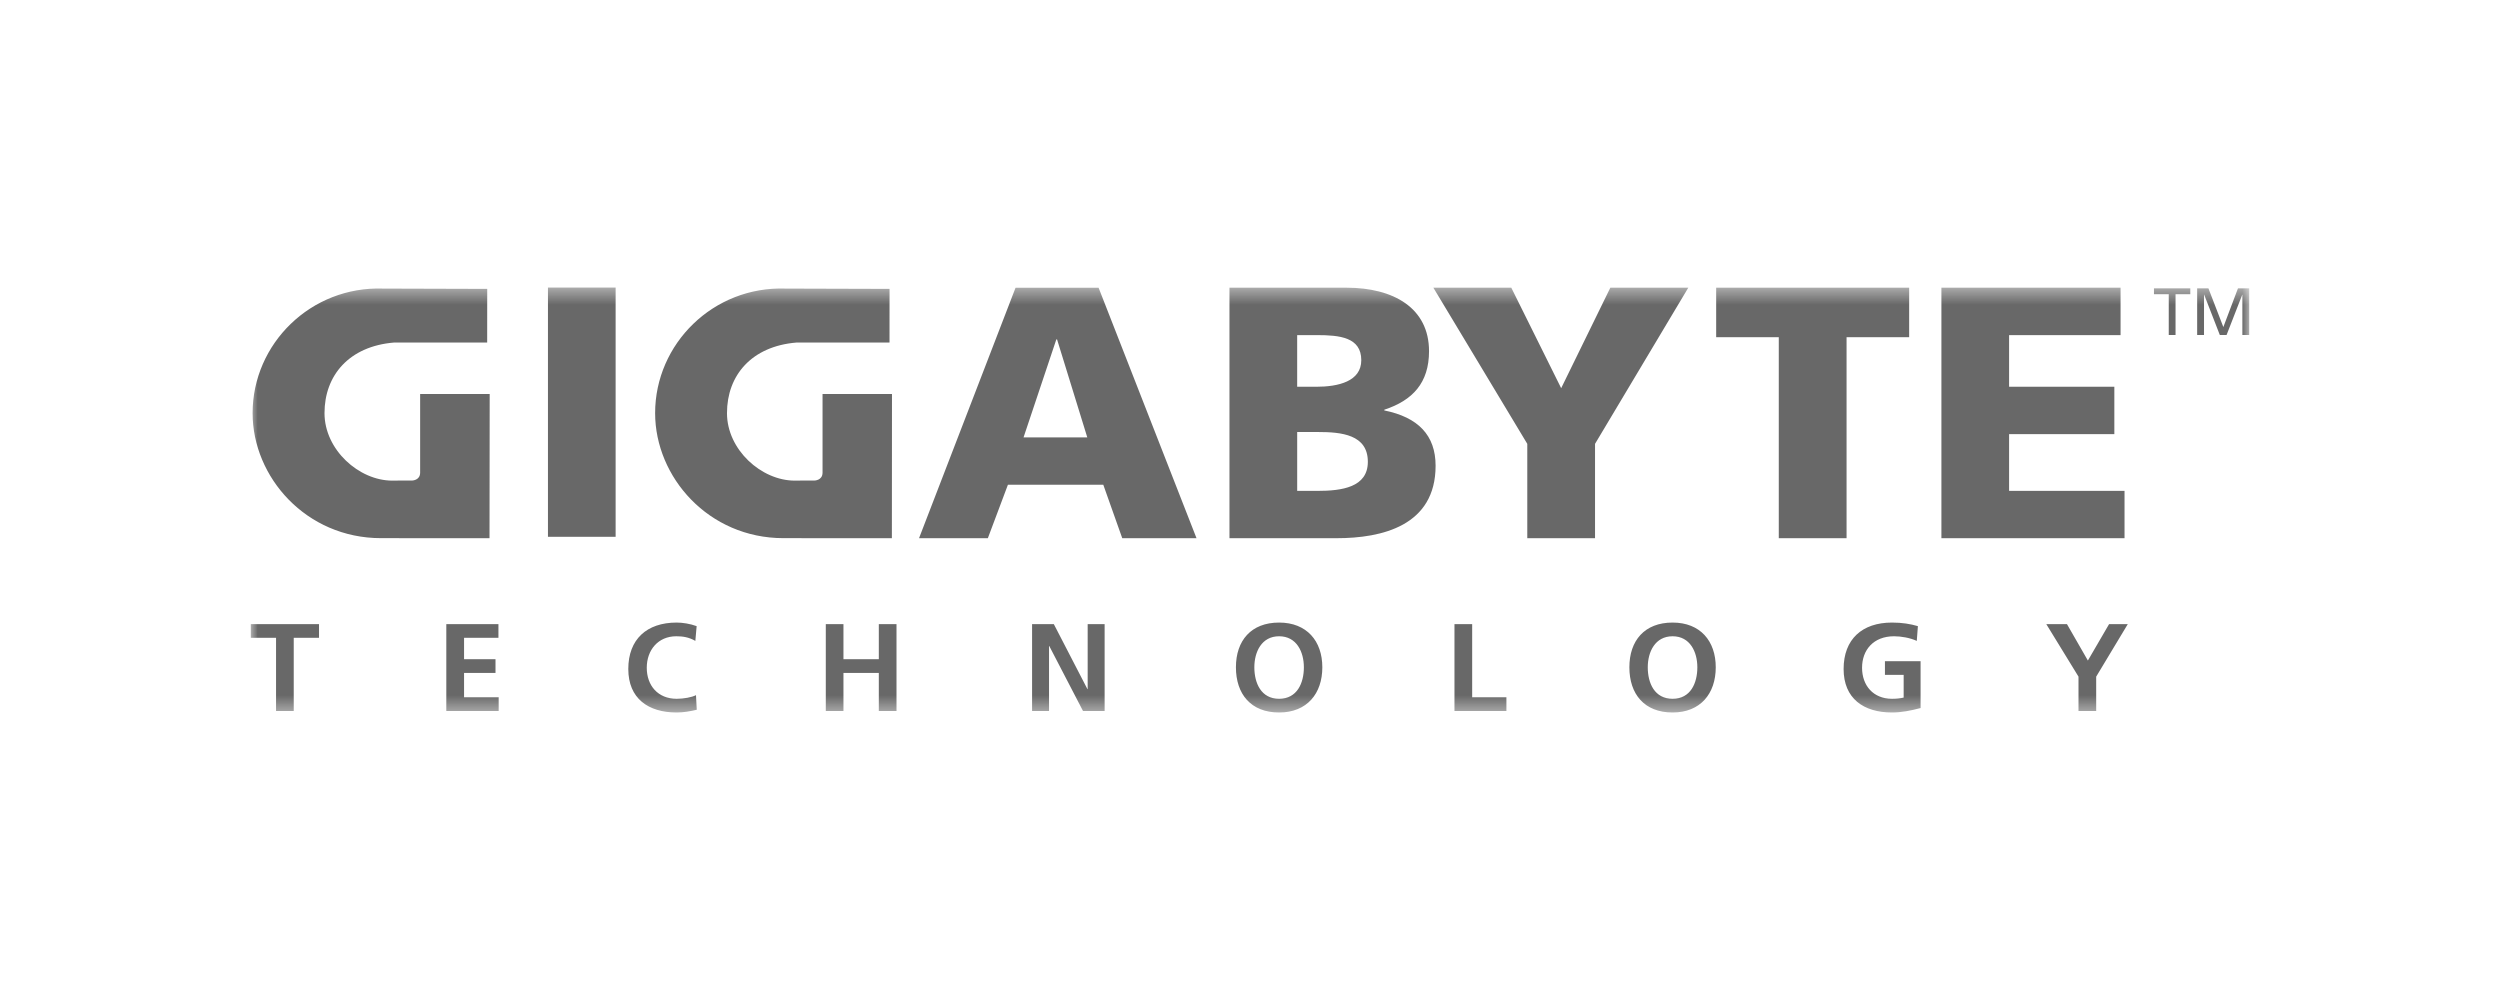<svg width="160" height="64" viewBox="0 0 160 64" fill="none" xmlns="http://www.w3.org/2000/svg">
<mask id="mask0_119_2394" style="mask-type:luminance" maskUnits="userSpaceOnUse" x="16" y="18" width="128" height="28">
<path d="M144 18.4H16V45.6H144V18.4Z" fill="white"/>
</mask>
<g mask="url(#mask0_119_2394)">
<path d="M138.8 18.828H137.854V18.452H140.179V18.828H139.235V21.441H138.8V18.828ZM140.618 18.452H141.338L142.294 20.931L143.231 18.452H143.949V21.441H143.513V18.855H143.506L142.5 21.441H142.069L141.065 18.855H141.057V21.441H140.618V18.452ZM35.069 18.4H39.4V34.355H35.069V18.4ZM64.996 18.413H70.309L76.577 34.445H71.824L70.611 31.025H64.506L63.222 34.445H58.818L64.996 18.413ZM67.651 21.72H67.606L65.507 27.992H69.586L67.651 21.72ZM78.686 18.412H86.169C89.197 18.412 91.458 19.72 91.458 22.476C91.458 24.5 90.41 25.627 88.594 26.222V26.267C90.758 26.706 91.878 27.853 91.878 29.808C91.878 33.644 88.453 34.445 85.54 34.445H78.686L78.686 18.412ZM83.019 31.417H84.305C85.889 31.417 87.542 31.185 87.542 29.555C87.542 27.807 85.842 27.649 84.352 27.649H83.02V31.417M83.019 24.753H84.233C85.655 24.753 87.122 24.409 87.122 23.052C87.122 21.581 85.726 21.447 84.282 21.447H83.019V24.753ZM97.746 28.406L91.735 18.412H96.722L99.915 24.844L103.062 18.412H108.051L102.082 28.406V34.445H97.746V28.406ZM113.842 21.581H109.835V18.412H122.186V21.581H118.18V34.445H113.842V21.581ZM124.25 18.412H135.716V21.447H128.582V24.753H135.318V27.785H128.582V31.417H135.97V34.445H124.25V18.412ZM25.226 21.922C22.342 22.158 20.768 24.024 20.768 26.439C20.768 28.786 22.975 30.76 25.106 30.76L25.575 30.755H26.363C26.363 30.755 26.885 30.755 26.889 30.253V25.214H31.34C31.34 28.059 31.329 34.446 31.329 34.446C31.329 34.446 26.936 34.442 24.385 34.442C19.589 34.442 16.166 30.537 16.166 26.439C16.166 22.006 19.889 18.305 24.524 18.469L31.182 18.489L31.179 21.922L25.226 21.922ZM50.983 21.922C48.098 22.158 46.527 24.024 46.527 26.439C46.527 28.786 48.731 30.76 50.864 30.76L51.331 30.755H52.12C52.12 30.755 52.639 30.755 52.643 30.253V25.214H57.087C57.087 28.059 57.08 34.446 57.08 34.446C57.08 34.446 52.69 34.442 50.141 34.442C45.347 34.442 41.928 30.537 41.928 26.439C41.928 22.006 45.647 18.305 50.284 18.469L56.931 18.489L56.929 21.922L50.983 21.922ZM17.667 40.818H16.051V39.944H20.417V40.818H18.799V45.504H17.667V40.818ZM28.564 39.944H31.9V40.818H29.7V42.189H31.712V43.066H29.7V44.627H31.915V45.504H28.564V39.944ZM44.592 45.425C44.181 45.522 43.734 45.6 43.307 45.6C41.482 45.6 40.211 44.698 40.211 42.816C40.211 40.913 41.393 39.844 43.307 39.844C43.679 39.844 44.171 39.919 44.585 40.073L44.502 41.017C44.077 40.774 43.687 40.721 43.28 40.721C42.12 40.721 41.393 41.601 41.393 42.738C41.393 43.871 42.103 44.723 43.307 44.723C43.751 44.723 44.279 44.627 44.544 44.491L44.592 45.425ZM52.851 39.944H53.981V42.189H56.244V39.944H57.376V45.504H56.244V43.066H53.981V45.504H52.851V39.944ZM66.053 39.944H67.445L69.595 44.103H69.611V39.944H70.696V45.504H69.313L67.153 41.345H67.138V45.504H66.053V39.944ZM81.862 39.844C83.632 39.844 84.629 41.024 84.629 42.706C84.629 44.388 83.65 45.6 81.862 45.6C80.051 45.6 79.099 44.413 79.099 42.706C79.099 41.002 80.067 39.844 81.862 39.844ZM81.862 44.723C83.016 44.723 83.448 43.715 83.448 42.706C83.448 41.726 82.987 40.721 81.862 40.721C80.74 40.721 80.278 41.726 80.278 42.706C80.278 43.715 80.708 44.723 81.862 44.723ZM93.086 39.944H94.219V44.627H96.41V45.504H93.086V39.944ZM107.046 39.844C108.816 39.844 109.808 41.024 109.808 42.706C109.808 44.388 108.83 45.6 107.046 45.6C105.23 45.6 104.28 44.413 104.28 42.706C104.28 41.002 105.247 39.844 107.046 39.844ZM107.046 44.723C108.201 44.723 108.63 43.715 108.63 42.706C108.63 41.726 108.166 40.721 107.046 40.721C105.921 40.721 105.457 41.726 105.457 42.706C105.457 43.715 105.886 44.723 107.046 44.723ZM122.674 41.017C122.237 40.818 121.673 40.721 121.219 40.721C119.899 40.721 119.172 41.601 119.172 42.738C119.172 43.871 119.885 44.723 121.089 44.723C121.396 44.723 121.638 44.691 121.834 44.645V43.191H120.636V42.317H122.917V45.315C122.318 45.475 121.696 45.6 121.089 45.6C119.262 45.6 117.991 44.698 117.991 42.816C117.991 40.913 119.172 39.844 121.089 39.844C121.743 39.844 122.264 39.933 122.745 40.073L122.674 41.017ZM133.024 43.305L130.963 39.944H132.286L133.624 42.275L134.981 39.944H136.178L134.156 43.305V45.504H133.024V43.305Z" fill="#686868"/>
</g>
</svg>
